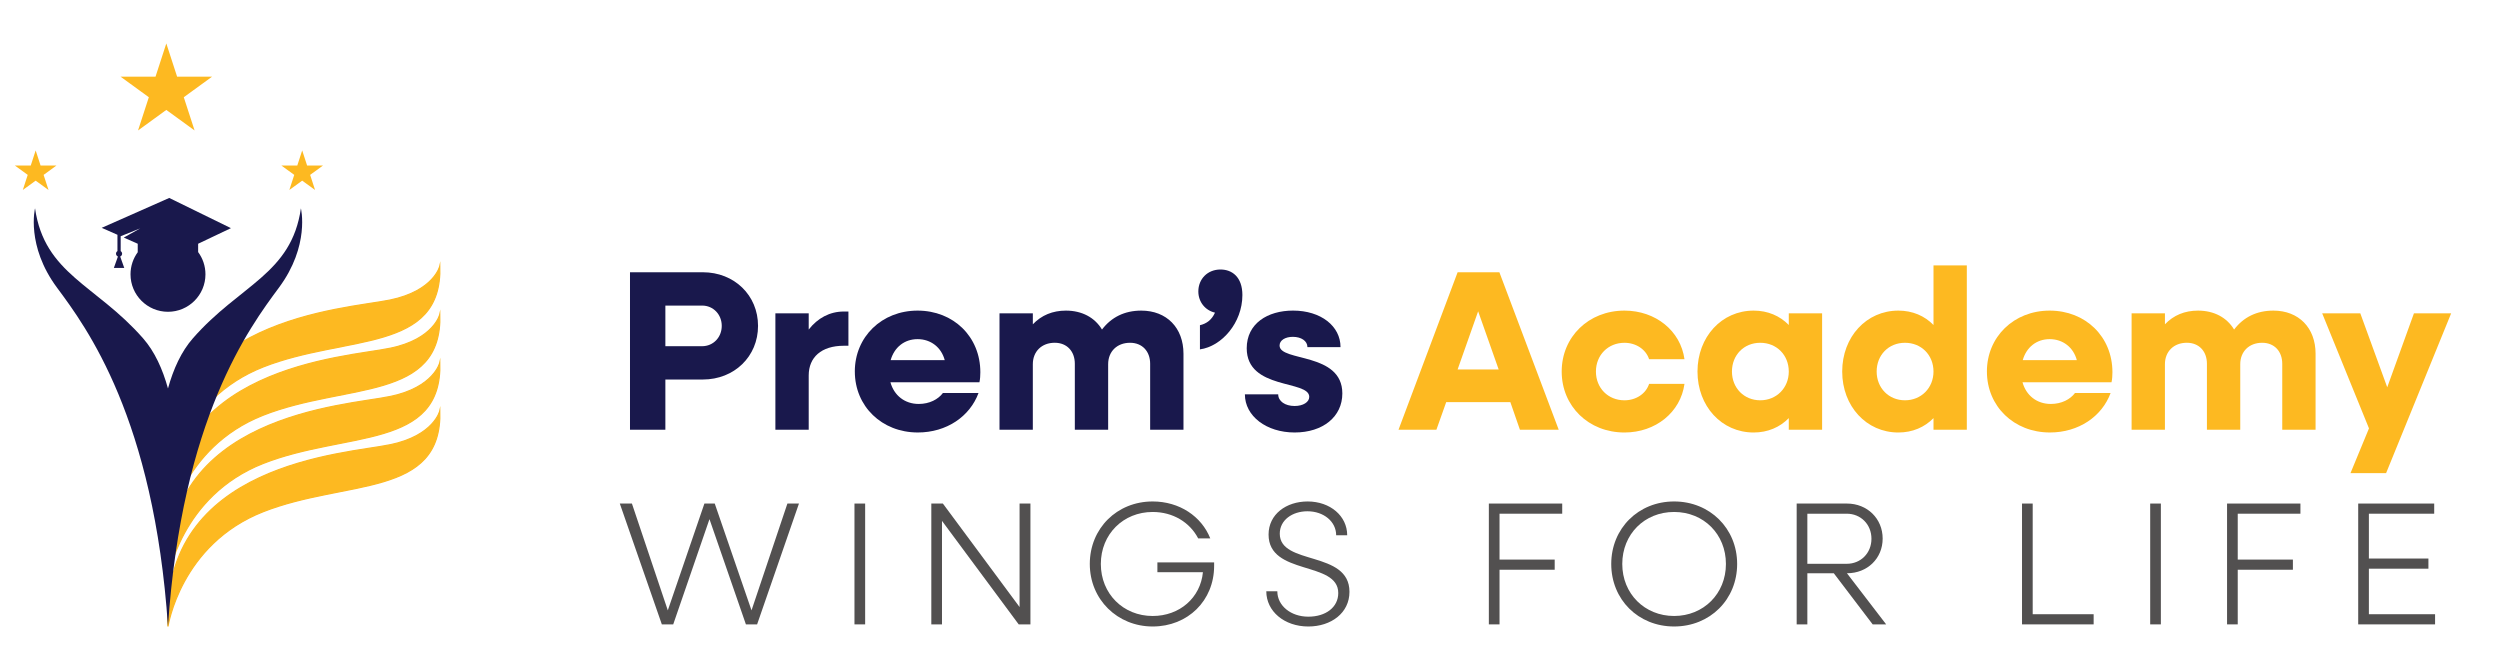 <?xml version="1.0" encoding="UTF-8"?>
<svg id="Layer_1" xmlns="http://www.w3.org/2000/svg" version="1.1" viewBox="0 0 2092.44 551.11">
  <!-- Generator: Adobe Illustrator 29.3.1, SVG Export Plug-In . SVG Version: 2.1.0 Build 151)  -->
  <defs>
    <style>
      .st0, .st1 {
        fill: #fdb921;
      }

      .st1 {
        stroke: #fdb820;
        stroke-miterlimit: 10;
      }

      .st2 {
        fill: #525050;
      }

      .st3 {
        fill: #19184c;
      }
    </style>
  </defs>
  <g>
    <g>
      <path class="st3" d="M527.29,227.87h60.94c26.36,0,46.23,19.29,46.23,44.89s-19.87,44.89-46.23,44.89h-31.33v42.03h-29.61v-131.81ZM556.9,255.76v34h30.76c9.36,0,16.43-7.45,16.43-17s-7.07-17-16.43-17h-30.76Z"/>
      <path class="st3" d="M648.98,262.26h27.89v13.56c7.45-9.55,17.57-15.09,29.42-15.09h3.82v28.65h-3.82c-18.91,0-29.42,9.74-29.42,24.83v45.46h-27.89v-97.42Z"/>
      <path class="st3" d="M715.46,310.97c0-29.03,22.54-51,52.53-51s52.53,21.78,52.53,51.58c0,2.67-.19,5.92-.76,8.4h-74.5c3.06,11.08,12.04,18.15,23.69,18.15,8.98,0,16.24-3.82,20.25-9.17h29.8c-7.26,19.68-26.74,33.05-50.81,33.05-30.18,0-52.72-21.97-52.72-51.01ZM745.45,301.42h45.27c-2.86-10.7-11.65-17.57-22.73-17.57s-19.49,6.88-22.54,17.57Z"/>
      <path class="st3" d="M836.57,262.26h27.89v9.17c7.26-7.64,16.62-11.46,27.7-11.46,13.56,0,24.26,5.92,30.18,15.85,7.83-10.32,18.91-15.85,32.86-15.85,21.2,0,35.34,14.33,35.34,36.1v63.61h-27.89v-55.21c0-10.51-6.69-17.58-16.81-17.58-10.89,0-18.34,7.26-18.34,17.96v54.82h-27.89v-55.21c0-10.51-6.69-17.58-16.81-17.58-10.89,0-18.34,7.26-18.34,17.96v54.82h-27.89v-97.42Z"/>
      <path class="st3" d="M1004.31,272.19c5.73-1.34,9.93-4.58,12.61-10.51-8.21-1.91-13.94-8.98-13.94-17.77,0-10.32,7.64-18.34,18.53-18.34,9.74,0,18.34,6.3,18.34,21.39,0,23.3-17.38,42.98-35.53,45.46v-20.25Z"/>
      <path class="st3" d="M1041.94,330.07h27.89c0,5.73,5.73,9.74,13.75,9.74,7.07,0,12.23-3.25,12.23-7.64,0-14.33-52.34-5.54-52.34-40.69,0-20.63,17.38-31.52,38.78-31.52,23.3,0,39.73,12.99,39.73,30.57h-27.7c0-5.16-5.16-8.6-12.23-8.6-6.3,0-11.08,2.86-11.08,7.26,0,13.75,52.53,5.35,52.53,40.12,0,19.48-16.24,32.67-39.92,32.67s-41.64-13.75-41.64-31.9Z"/>
      <path class="st0" d="M1219.98,227.87h34.96l49.67,131.81h-32.47l-8.02-23.11h-53.68l-8.21,23.11h-31.71l49.47-131.81ZM1254.36,309.25l-17.19-48.71-17.19,48.71h34.39Z"/>
      <path class="st0" d="M1307.1,310.97c0-29.03,22.54-51,52.53-51,26.17,0,46.99,17,50.24,40.69h-29.61c-2.67-8.21-10.89-13.75-20.63-13.75-13.75,0-23.88,10.32-23.88,24.07s10.13,24.07,23.88,24.07c9.74,0,17.96-5.54,20.63-13.75h29.61c-3.25,23.69-24.07,40.69-50.24,40.69-29.99,0-52.53-21.97-52.53-51.01Z"/>
      <path class="st0" d="M1420.76,310.97c0-29.03,20.25-51,46.99-51,11.84,0,21.97,4.39,29.42,12.04v-9.74h27.89v97.42h-27.89v-9.74c-7.45,7.64-17.57,12.04-29.42,12.04-26.74,0-46.99-21.97-46.99-51.01ZM1497.17,310.97c0-13.75-10.12-24.07-23.88-24.07s-23.69,10.32-23.69,24.07,10.12,24.07,23.69,24.07,23.88-10.32,23.88-24.07Z"/>
      <path class="st0" d="M1541.88,310.97c0-29.03,20.25-51,46.99-51,11.84,0,21.97,4.39,29.42,12.04v-49.86h27.89v137.54h-27.89v-9.74c-7.45,7.64-17.57,12.04-29.42,12.04-26.74,0-46.99-21.97-46.99-51.01ZM1618.29,310.97c0-13.75-10.12-24.07-23.88-24.07s-23.69,10.32-23.69,24.07,10.12,24.07,23.69,24.07,23.88-10.32,23.88-24.07Z"/>
      <path class="st0" d="M1662.99,310.97c0-29.03,22.54-51,52.53-51s52.53,21.78,52.53,51.58c0,2.67-.19,5.92-.76,8.4h-74.5c3.06,11.08,12.04,18.15,23.69,18.15,8.98,0,16.24-3.82,20.25-9.17h29.8c-7.26,19.68-26.74,33.05-50.81,33.05-30.18,0-52.72-21.97-52.72-51.01ZM1692.98,301.42h45.27c-2.86-10.7-11.65-17.57-22.73-17.57s-19.49,6.88-22.54,17.57Z"/>
      <path class="st0" d="M1784.11,262.26h27.89v9.17c7.26-7.64,16.62-11.46,27.7-11.46,13.56,0,24.26,5.92,30.18,15.85,7.83-10.32,18.91-15.85,32.86-15.85,21.2,0,35.34,14.33,35.34,36.1v63.61h-27.89v-55.21c0-10.51-6.69-17.58-16.81-17.58-10.89,0-18.34,7.26-18.34,17.96v54.82h-27.89v-55.21c0-10.51-6.69-17.58-16.81-17.58-10.89,0-18.34,7.26-18.34,17.96v54.82h-27.89v-97.42Z"/>
      <path class="st0" d="M1982.78,358.54l-39.16-96.28h31.9l22.54,61.89,22.35-61.89h31.14l-54.44,133.72h-29.8l15.47-37.44Z"/>
    </g>
    <g>
      <path class="st2" d="M518.79,421.46h10.11l30.04,89.41,30.63-89.41h8.65l30.78,89.41,30.04-89.41h9.67l-35.03,101.13h-9.38l-30.49-88.08-30.34,88.08h-9.53l-35.18-101.13Z"/>
      <path class="st2" d="M715.17,421.46h8.94v101.13h-8.94v-101.13Z"/>
      <path class="st2" d="M779.5,421.46h9.67l64.19,86.62v-86.62h9.09v101.13h-9.82l-64.2-86.62v86.62h-8.94v-101.13Z"/>
      <path class="st2" d="M912.13,472.03c0-29.75,22.72-52.32,52.62-52.32,22.42,0,40.89,12.46,48.22,30.93h-10.11c-7.04-13.49-21.11-22.13-38.11-22.13-24.62,0-43.38,18.61-43.38,43.53s18.76,43.53,43.38,43.53c22.57,0,40.01-15.24,42.06-36.64h-38.11v-8.21h47.49v2.93c0,29.02-21.98,50.71-51.44,50.71s-52.62-22.57-52.62-52.32Z"/>
      <path class="st2" d="M1059.86,494.89h9.23c0,12.02,11.29,21.25,25.94,21.25s25.06-7.91,25.06-19.78c0-27.12-58.33-14.36-58.33-48.95,0-17,14.8-27.7,32.69-27.7,18.91,0,33.12,12.17,33.12,28.29h-9.23c0-11.43-10.41-20.08-24.04-20.08-12.6,0-23.16,7.33-23.16,18.76,0,26.82,58.33,13.78,58.33,48.66,0,17.73-15.39,29.02-34.44,29.02-20.08,0-35.17-12.75-35.17-29.46Z"/>
      <path class="st2" d="M1246.13,421.46h61.41v8.5h-52.47v38.4h46.17v8.5h-46.17v45.73h-8.94v-101.13Z"/>
      <path class="st2" d="M1348.57,472.03c0-29.75,22.72-52.32,52.62-52.32s52.76,22.57,52.76,52.32-22.72,52.32-52.76,52.32-52.62-22.57-52.62-52.32ZM1444.56,472.03c0-24.92-18.61-43.53-43.38-43.53s-43.38,18.61-43.38,43.53,18.76,43.53,43.38,43.53,43.38-18.61,43.38-43.53Z"/>
      <path class="st2" d="M1503.77,421.46h42.07c17,0,29.9,12.61,29.9,29.31s-12.9,29.02-29.75,29.02h-.15l32.83,42.8h-11.29l-32.54-42.8h-22.13v42.8h-8.94v-101.13ZM1512.71,429.96v41.92h32.98c11.73,0,20.67-8.94,20.67-20.96s-8.94-20.96-20.67-20.96h-32.98Z"/>
      <path class="st2" d="M1692.38,421.46h8.94v92.63h51.01v8.5h-59.95v-101.13Z"/>
      <path class="st2" d="M1799.66,421.46h8.94v101.13h-8.94v-101.13Z"/>
      <path class="st2" d="M1863.99,421.46h61.41v8.5h-52.47v38.4h46.17v8.5h-46.17v45.73h-8.94v-101.13Z"/>
      <path class="st2" d="M1973.76,421.46h63.61v8.5h-54.67v37.52h49.83v8.5h-49.83v38.11h55.4v8.5h-64.34v-101.13Z"/>
    </g>
  </g>
  <g>
    <g>
      <path class="st1" d="M326.32,372.28c-37.11,7.64-192.27,15.1-185.72,152.07,0,0,10.37-68.76,79.67-96.04,69.3-27.28,150.07-11.46,147.88-84.58,0,0-4.73,20.92-41.84,28.56Z"/>
      <path class="st1" d="M326.32,331.9c-37.11,7.64-192.27,15.1-185.72,152.07,0,0,10.37-68.76,79.67-96.04,69.3-27.28,150.07-11.46,147.88-84.58,0,0-4.73,20.92-41.84,28.56Z"/>
      <path class="st1" d="M326.32,291.52c-37.11,7.64-192.27,15.1-185.72,152.07,0,0,10.37-68.76,79.67-96.04,69.3-27.28,150.07-11.46,147.88-84.58,0,0-4.73,20.92-41.84,28.56Z"/>
      <path class="st1" d="M220.27,307.16c69.3-27.28,150.07-11.46,147.88-84.58,0,0-4.73,20.92-41.84,28.56-37.11,7.64-192.27,15.1-185.72,152.07,0,0,10.37-68.76,79.67-96.04Z"/>
    </g>
    <g>
      <g>
        <path class="st3" d="M251.86,174.34c-7.95,55.18-50.97,63.78-90.47,108.88-9.63,11-16.3,25.61-20.8,41.93-4.5-16.31-11.16-30.92-20.8-41.93-39.5-45.1-82.51-53.7-90.47-108.88,0,0-7.74,31.22,18.41,66.45,24.73,33.31,81.13,109.23,92.85,283.55,11.72-174.32,68.12-250.24,92.85-283.55,26.15-35.23,18.41-66.45,18.41-66.45Z"/>
        <path class="st3" d="M98.29,210.17c-.72.45-1.2,1.25-1.2,2.16,0,1.07.67,1.99,1.61,2.37l-3.4,9.56h8.7l-3.4-9.56c.94-.38,1.61-1.29,1.61-2.37,0-.91-.48-1.7-1.2-2.16v-12.46l16.35-6.57-13.77,7.71,11.69,5.16v7.1c-3.79,5.19-6.04,11.58-6.04,18.49,0,17.32,14.04,31.36,31.36,31.36s31.36-14.04,31.36-31.36c0-6.97-2.28-13.41-6.12-18.61v-6.98l27.45-13.05-51.64-25.28-56.53,25.01,13.18,5.82v13.66Z"/>
      </g>
      <polygon class="st0" points="139.2 36.36 148.24 64.18 177.49 64.18 153.82 81.38 162.86 109.19 139.2 92 115.53 109.19 124.57 81.38 100.91 64.18 130.16 64.18 139.2 36.36"/>
      <polygon class="st0" points="252.93 125.9 257.04 138.55 270.34 138.55 259.58 146.37 263.69 159.01 252.93 151.2 242.17 159.01 246.28 146.37 235.52 138.55 248.82 138.55 252.93 125.9"/>
      <polygon class="st0" points="29.85 125.9 33.96 138.55 47.26 138.55 36.5 146.37 40.61 159.01 29.85 151.2 19.09 159.01 23.2 146.37 12.44 138.55 25.74 138.55 29.85 125.9"/>
    </g>
  </g>
</svg>